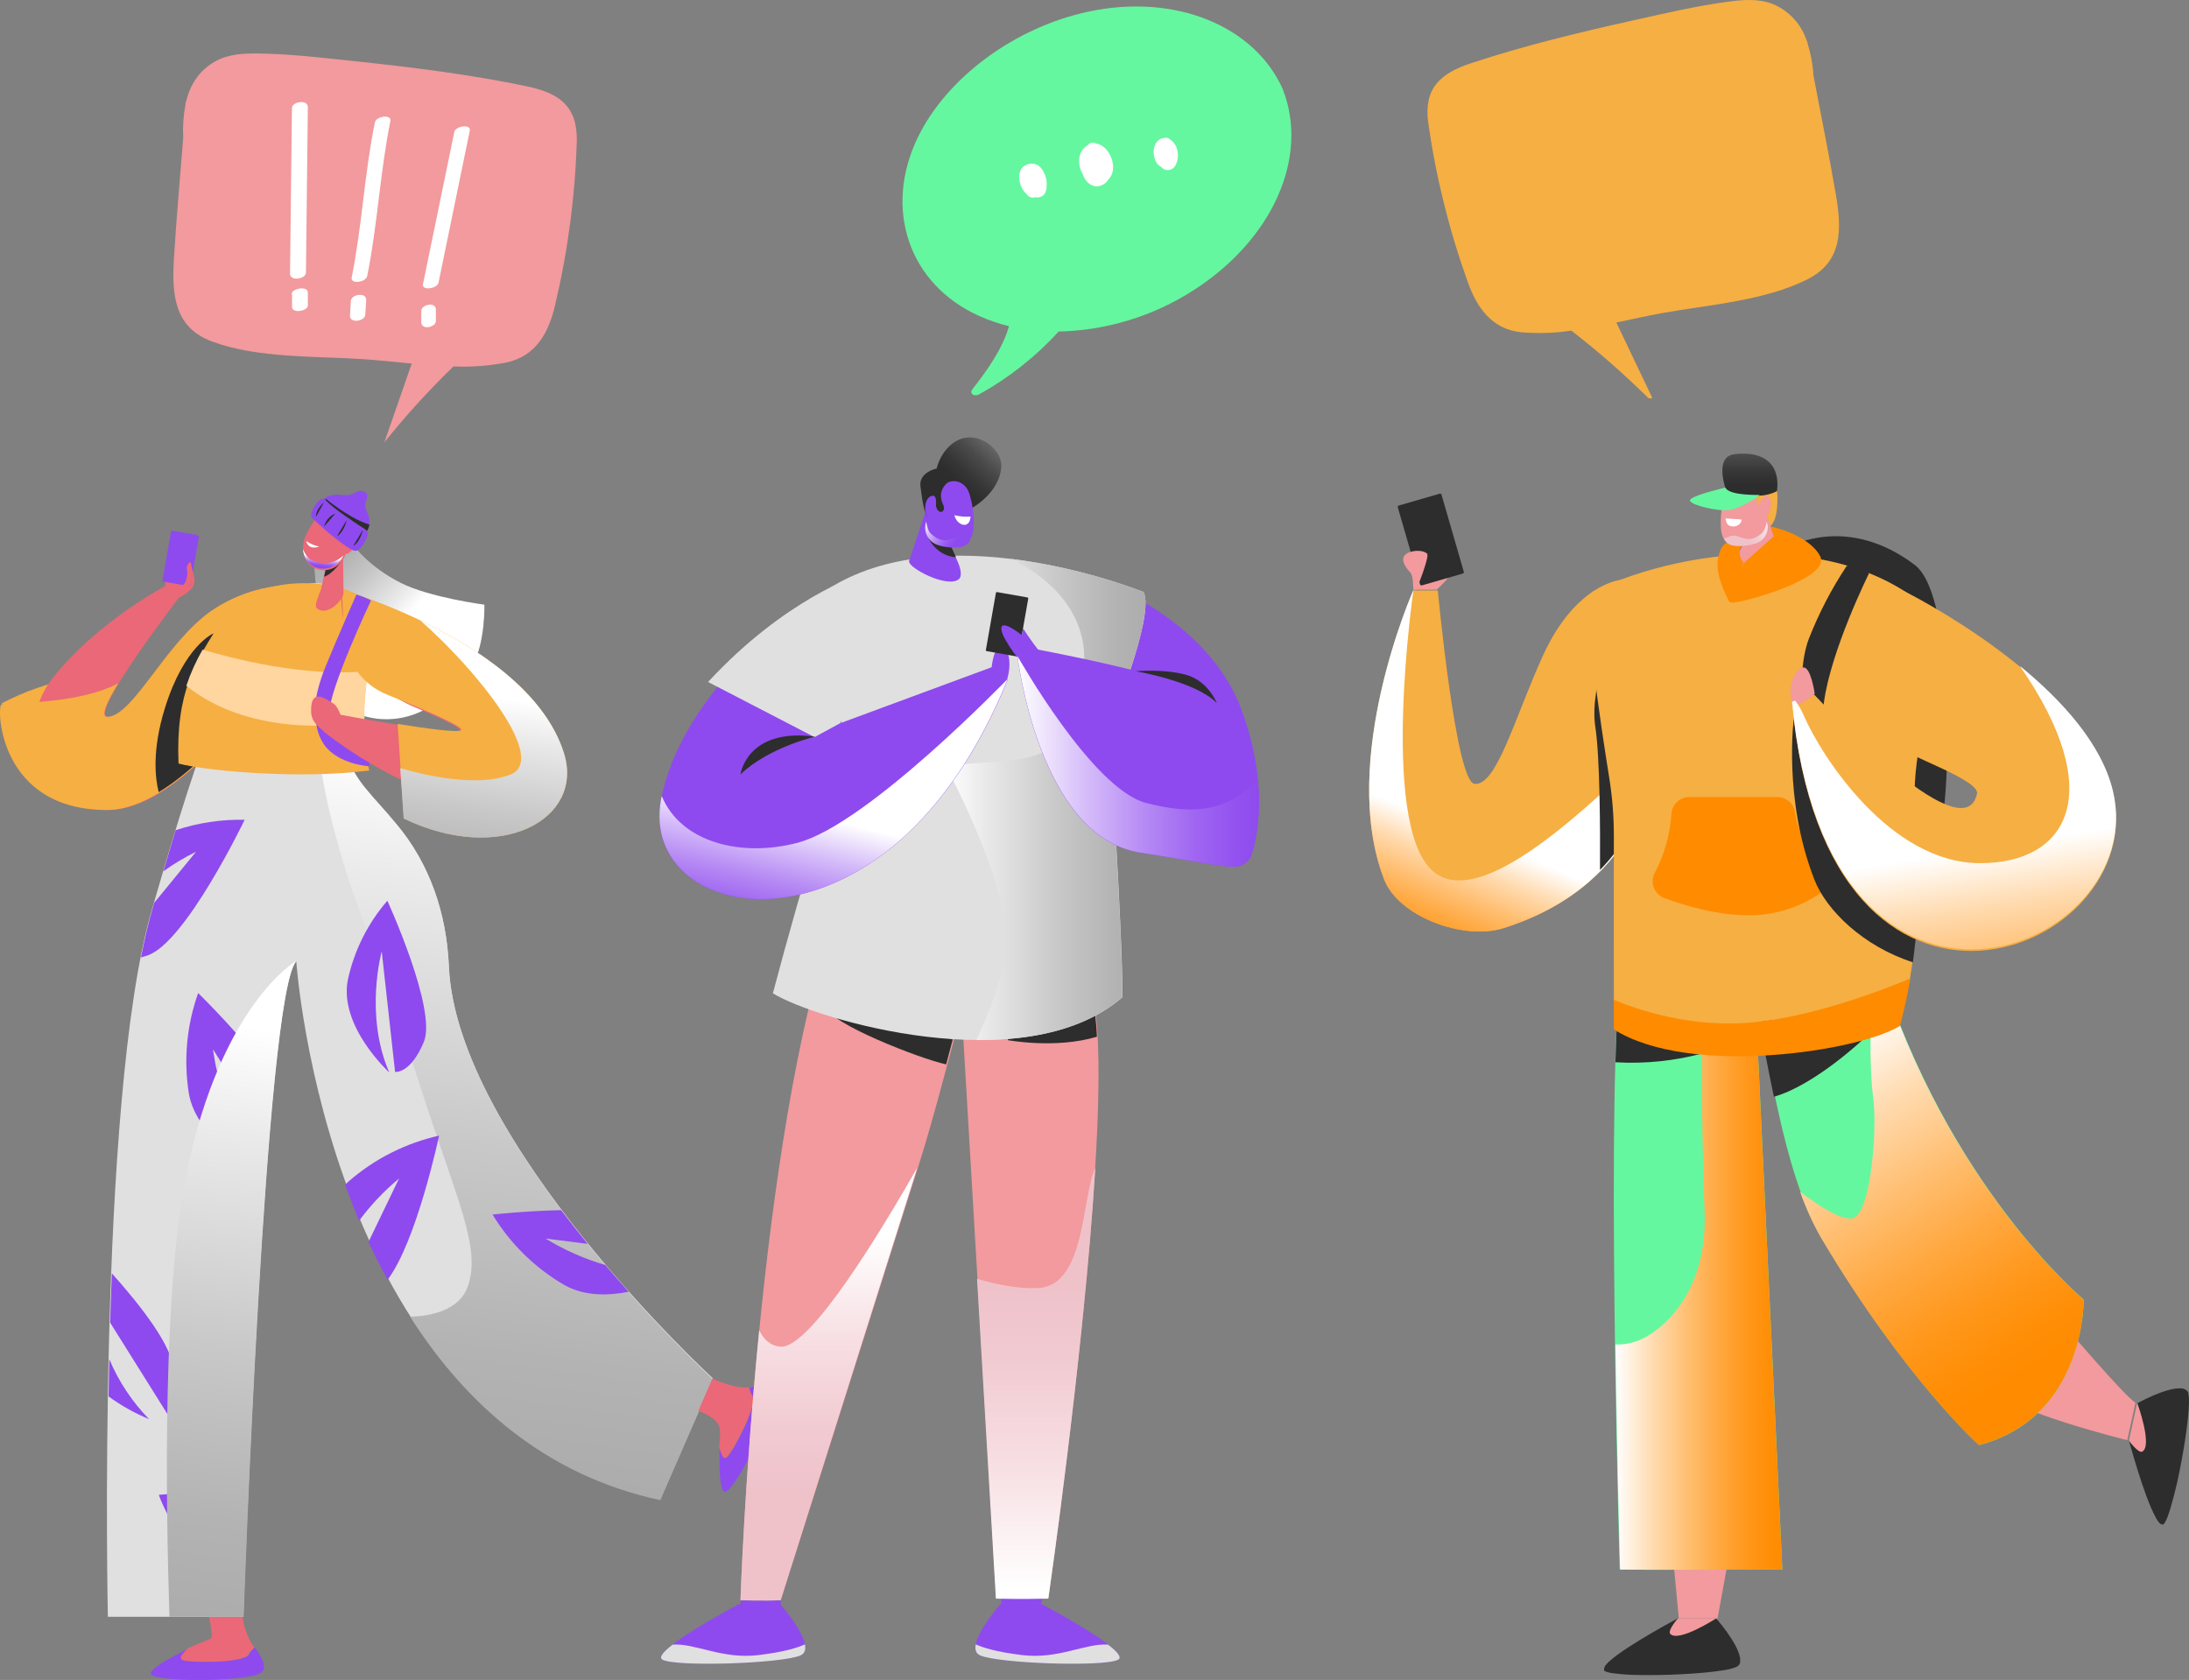 <svg xmlns="http://www.w3.org/2000/svg" xmlns:xlink="http://www.w3.org/1999/xlink" width="1351" height="1037" version="1.1" viewBox="0 0 1351 1037"><rect x="0" y="0" width="1351" height="1037" fill="#808080" stroke="none"/><title>Group 2 Copy</title><defs><linearGradient id="linearGradient-1" x1="47.216%" x2="8.772%" y1="55.487%" y2="14.295%"><stop offset="0%" stop-color="#FFF"/><stop offset="18%" stop-color="#EAEAEA"/><stop offset="53%" stop-color="#C8C8C8"/><stop offset="81%" stop-color="#B3B3B3"/><stop offset="100%" stop-color="#ABABAB"/></linearGradient><linearGradient id="linearGradient-2" x1="52.244%" x2="46.46%" y1="12.969%" y2="99.07%"><stop offset="0%" stop-color="#FFF"/><stop offset="18%" stop-color="#EAEAEA"/><stop offset="53%" stop-color="#C8C8C8"/><stop offset="81%" stop-color="#B3B3B3"/><stop offset="100%" stop-color="#ABABAB"/></linearGradient><linearGradient id="linearGradient-3" x1="50.85%" x2="40.391%" y1="38.48%" y2="79.762%"><stop offset="0%" stop-color="#FFF"/><stop offset="3%" stop-color="#FAF7FE"/><stop offset="29%" stop-color="#D4BAF9"/><stop offset="52%" stop-color="#B68AF4"/><stop offset="72%" stop-color="#A067F1"/><stop offset="89%" stop-color="#9352EF"/><stop offset="100%" stop-color="#8E4AEE"/></linearGradient><linearGradient id="linearGradient-4" x1="54.071%" x2="44.341%" y1="31.466%" y2="119.101%"><stop offset="0%" stop-color="#FFF"/><stop offset="18%" stop-color="#EAEAEA"/><stop offset="53%" stop-color="#C8C8C8"/><stop offset="81%" stop-color="#B3B3B3"/><stop offset="100%" stop-color="#ABABAB"/></linearGradient><linearGradient id="linearGradient-5" x1="51.078%" x2="48.442%" y1="9.9%" y2="103.064%"><stop offset="0%" stop-color="#FFF"/><stop offset="18%" stop-color="#EAEAEA"/><stop offset="53%" stop-color="#C8C8C8"/><stop offset="81%" stop-color="#B3B3B3"/><stop offset="100%" stop-color="#ABABAB"/></linearGradient><linearGradient id="linearGradient-6" x1=".052%" x2="100.013%" y1="49.999%" y2="49.999%"><stop offset="0%" stop-color="#FFF"/><stop offset="18%" stop-color="#EAEAEA"/><stop offset="53%" stop-color="#C8C8C8"/><stop offset="81%" stop-color="#B3B3B3"/><stop offset="100%" stop-color="#ABABAB"/></linearGradient><linearGradient id="linearGradient-7" x1="99.037%" x2="38.631%" y1="-27.809%" y2="48.689%"><stop offset="0%" stop-color="#ABABAB"/><stop offset="8%" stop-color="#9C9C9C"/><stop offset="38%" stop-color="#6D6D6D"/><stop offset="64%" stop-color="#4A4A4A"/><stop offset="86%" stop-color="#353535"/><stop offset="100%" stop-color="#2D2D2D"/></linearGradient><linearGradient id="linearGradient-8" x1="63.79%" x2="47.614%" y1="-174.127%" y2="-47.024%"><stop offset="0%" stop-color="#ABABAB"/><stop offset="8%" stop-color="#9C9C9C"/><stop offset="38%" stop-color="#6D6D6D"/><stop offset="64%" stop-color="#4A4A4A"/><stop offset="86%" stop-color="#353535"/><stop offset="100%" stop-color="#2D2D2D"/></linearGradient><linearGradient id="linearGradient-9" x1="-8.65%" x2="75.795%" y1="26.41%" y2="60.003%"><stop offset="0%" stop-color="#FFF"/><stop offset="3%" stop-color="#FAF7FE"/><stop offset="29%" stop-color="#D4BAF9"/><stop offset="52%" stop-color="#B68AF4"/><stop offset="72%" stop-color="#A067F1"/><stop offset="89%" stop-color="#9352EF"/><stop offset="100%" stop-color="#8E4AEE"/></linearGradient><linearGradient id="linearGradient-10" x1="-.029%" x2="99.977%" y1="50.02%" y2="50.02%"><stop offset="0%" stop-color="#FFF"/><stop offset="3%" stop-color="#FAF7FE"/><stop offset="29%" stop-color="#D4BAF9"/><stop offset="52%" stop-color="#B68AF4"/><stop offset="72%" stop-color="#A067F1"/><stop offset="89%" stop-color="#9352EF"/><stop offset="100%" stop-color="#8E4AEE"/></linearGradient><linearGradient id="linearGradient-11" x1="48.51%" x2="35.307%" y1="46.644%" y2="90.719%"><stop offset="0%" stop-color="#FFF"/><stop offset="3%" stop-color="#FAF7FE"/><stop offset="29%" stop-color="#D4BAF9"/><stop offset="52%" stop-color="#B68AF4"/><stop offset="72%" stop-color="#A067F1"/><stop offset="89%" stop-color="#9352EF"/><stop offset="100%" stop-color="#8E4AEE"/></linearGradient><linearGradient id="linearGradient-12" x1="50.015%" x2="50.015%" y1="97.665%" y2="27.973%"><stop offset="0%" stop-color="#FFF"/><stop offset="41%" stop-color="#F7DFE3"/><stop offset="77%" stop-color="#F1CAD1"/><stop offset="100%" stop-color="#EFC2CA"/></linearGradient><linearGradient id="linearGradient-13" x1="49.99%" x2="49.99%" y1="15.559%" y2="74.271%"><stop offset="0%" stop-color="#FFF"/><stop offset="41%" stop-color="#F7DFE3"/><stop offset="77%" stop-color="#F1CAD1"/><stop offset="100%" stop-color="#EFC2CA"/></linearGradient><linearGradient id="linearGradient-14" x1="-.041%" x2="99.959%" y1="49.995%" y2="49.995%"><stop offset="0%" stop-color="#FFF"/><stop offset="2%" stop-color="#FFFCF8"/><stop offset="23%" stop-color="#FFDAAE"/><stop offset="44%" stop-color="#FFBE70"/><stop offset="62%" stop-color="#FFA840"/><stop offset="78%" stop-color="#FF981D"/><stop offset="91%" stop-color="#FF8F08"/><stop offset="100%" stop-color="#FF8B00"/></linearGradient><linearGradient id="linearGradient-15" x1="30.764%" x2="61.788%" y1="7.127%" y2="91.096%"><stop offset="0%" stop-color="#FFF"/><stop offset="2%" stop-color="#FFFCF8"/><stop offset="23%" stop-color="#FFDAAE"/><stop offset="44%" stop-color="#FFBE70"/><stop offset="62%" stop-color="#FFA840"/><stop offset="78%" stop-color="#FF981D"/><stop offset="91%" stop-color="#FF8F08"/><stop offset="100%" stop-color="#FF8B00"/></linearGradient><linearGradient id="linearGradient-16" x1="39.906%" x2="25.688%" y1="68.801%" y2="106.86%"><stop offset="0%" stop-color="#FFF"/><stop offset="2%" stop-color="#FFFCF8"/><stop offset="23%" stop-color="#FFDAAE"/><stop offset="44%" stop-color="#FFBE70"/><stop offset="62%" stop-color="#FFA840"/><stop offset="78%" stop-color="#FF981D"/><stop offset="91%" stop-color="#FF8F08"/><stop offset="100%" stop-color="#FF8B00"/></linearGradient><linearGradient id="linearGradient-17" x1="137.531%" x2="53.111%" y1="47.322%" y2="79.037%"><stop offset="0%" stop-color="#FFF"/><stop offset="41%" stop-color="#F7DFE3"/><stop offset="77%" stop-color="#F1CAD1"/><stop offset="100%" stop-color="#EFC2CA"/></linearGradient><linearGradient id="linearGradient-18" x1="50.013%" x2="50.013%" y1="-96.49%" y2="69.606%"><stop offset="0%" stop-color="#ABABAB"/><stop offset="8%" stop-color="#9C9C9C"/><stop offset="38%" stop-color="#6D6D6D"/><stop offset="64%" stop-color="#4A4A4A"/><stop offset="86%" stop-color="#353535"/><stop offset="100%" stop-color="#2D2D2D"/></linearGradient><linearGradient id="linearGradient-19" x1="51.1%" x2="59.879%" y1="44.199%" y2="105.967%"><stop offset="0%" stop-color="#FFF"/><stop offset="2%" stop-color="#FFFCF8"/><stop offset="23%" stop-color="#FFDAAE"/><stop offset="44%" stop-color="#FFBE70"/><stop offset="62%" stop-color="#FFA840"/><stop offset="78%" stop-color="#FF981D"/><stop offset="91%" stop-color="#FF8F08"/><stop offset="100%" stop-color="#FF8B00"/></linearGradient></defs><g id="Interface" fill="none" fill-rule="evenodd" stroke="none" stroke-width="1"><g id="Group-2-Copy" fill-rule="nonzero"><path id="Path" fill="#F29A9D" d="M325.048,53.252 C291.241,46.18 256.665,41.801 222.281,38.126 C201.681,35.99 180.696,33.34 159.967,33.02 C150.778,32.892 141.162,33.255 132.913,37.848 C122.613,43.595 117.292,52.589 114.792,62.801 C114.634,62.946 114.535,63.144 114.514,63.357 C114.514,63.698 114.514,64.04 114.514,64.361 C113.196,71.105 112.715,77.987 113.082,84.849 C111.116,109.823 108.851,134.819 107.334,159.75 C106.03,181.862 107.526,202.179 130.84,210.789 C158.984,221.235 194.266,219.719 223.863,221.684 C233.372,222.304 243.63,223.457 254.101,224.44 L237.24,273 C250.457,256.527 264.688,240.894 279.851,226.192 C290.881,226.676 301.928,225.844 312.761,223.714 C330.775,219.761 338.618,205.405 342.571,188.442 C350.472,155.143 354.968,121.128 355.992,86.921 C356.355,65.365 344.965,57.396 325.048,53.252 Z"/><path id="Path" fill="#FFF" d="M180.175,66.772 C179.776,100.829 179.384,134.894 179,168.966 C179,173.778 188.78,172.366 188.825,168.218 C189.224,134.16 189.616,100.102 190,66.045 C190,61.212 180.22,62.644 180.175,66.772 Z"/><path id="Path" fill="#FFF" d="M180.225,181.449 C180.225,184.112 180.225,186.795 180.225,189.457 C180.225,191.554 182.697,192.141 184.719,191.973 C186.742,191.805 190,190.652 190,188.535 C190,185.873 190,183.21 190,180.548 C190,178.452 187.528,177.844 185.506,178.032 C183.483,178.221 180.022,179.332 180,181.449 L180.225,181.449 Z"/><path id="Path" fill="#FFF" d="M231.371,75.556 C224.875,107.235 223.446,139.624 217.058,171.303 C216.17,175.599 225.72,174.353 226.629,170.444 C233.017,138.765 234.555,106.398 240.943,74.697 C241.83,70.401 232.151,71.647 231.371,75.556 L231.371,75.556 Z"/><path id="Path" fill="#FFF" d="M216.537,185.815 L216.006,194.783 C215.73,199.717 225.208,198.546 225.463,194.177 L225.994,185.208 C226.27,180.296 216.792,181.446 216.537,185.815 Z"/><path id="Path" fill="#FFF" d="M280.375,81.504 C273.949,112.802 267.509,144.093 261.055,175.378 C260.187,179.636 269.868,178.252 270.65,174.483 C277.075,143.185 283.508,111.901 289.947,80.631 C290.794,76.373 281.134,77.735 280.353,81.504 L280.375,81.504 Z"/><path id="Path" fill="#FFF" d="M260,191.806 L260,199.015 C260,201.22 262.174,202.19 264.063,201.969 C265.953,201.749 269,200.536 269,198.178 L269,190.968 C269,188.764 266.806,187.794 264.937,188.036 C263.068,188.279 260.02,189.469 260.02,191.806 L260,191.806 Z"/><path id="Path" fill="#F6AF42" d="M907.998,38.982 C940.354,28.284 973.8,20.196 1007.032,12.793 C1026.967,8.364 1047.35,3.529 1067.52,0.918 C1076.505,-0.216 1085.982,-0.922 1094.562,2.673 C1104.331,6.851 1111.814,15.069 1115.073,25.203 C1115.242,25.329 1115.363,25.511 1115.415,25.716 C1115.415,26.037 1115.521,26.379 1115.585,26.7 C1117.619,33.178 1118.845,39.883 1119.235,46.663 C1123.824,70.99 1128.797,95.231 1132.98,119.622 C1136.694,141.211 1137.462,161.323 1115.649,172.342 C1089.205,185.714 1054.457,188.11 1025.686,193.288 C1016.829,194.893 1007.309,197.032 997.577,199.086 C1004.905,214.434 1012.218,229.775 1019.518,245.109 C1020.179,246.478 1017.597,245.986 1017.106,245.494 C1002.172,230.767 986.379,216.942 969.809,204.093 C959.552,205.633 949.152,205.971 938.818,205.099 C920.718,203.194 911.477,189.95 905.735,173.711 C894.319,141.883 886.173,108.969 881.425,75.483 C878.736,54.344 888.959,45.251 907.998,38.982 Z"/><path id="Path" fill="#64F79F" d="M791.605,54.844 C774.174,16.062 725.492,-4.249 671.855,7.159 C626.398,16.833 584.275,47.824 566.289,85.15 C545.248,129.047 560.841,175.319 604.076,194.924 C610.081,197.657 616.332,199.807 622.746,201.345 C618.858,214.829 610.036,227.692 600.146,240.277 C598.01,243.059 601.321,245.092 604.418,243.359 C622.723,233.204 639.253,220.127 653.356,204.641 C682.89,204 711.674,195.201 736.536,179.215 C785.346,148.01 808.266,96.943 791.605,54.844 Z"/><path id="Path" fill="#FFF" d="M644.115,106.247 C643.836,105.592 643.488,104.97 643.078,104.391 C642.219,103.231 641.11,102.282 639.836,101.618 C636.62,100.281 632.919,101.159 630.628,103.801 C627.796,107.928 629.007,113.778 631.601,117.49 C632.096,118.323 632.733,119.062 633.481,119.673 C633.969,120.48 634.673,121.131 635.513,121.55 C636.678,122.082 638,122.145 639.209,121.725 C639.699,121.874 640.213,121.926 640.722,121.878 C644.764,121.441 646.017,118.145 645.953,114.477 C646.187,111.608 645.546,108.736 644.115,106.247 L644.115,106.247 Z"/><path id="Path" fill="#FFF" d="M676.486,88.594 L675.917,88.269 C674.595,87.751 673.091,87.992 672.002,88.897 C671.674,89.178 671.411,89.503 671.105,89.806 L670.296,90.325 C664.894,94.242 665.091,101.86 668.109,107.27 C669.705,112.205 674.124,116.598 679.788,114.434 C681.572,113.734 683.067,112.461 684.031,110.82 C690.877,104.176 684.841,89.719 676.486,88.594 Z"/><path id="Path" fill="#FFF" d="M721.998,85.94 L721.849,85.815 C720.969,85.033 719.719,84.791 718.601,85.188 C710.29,85.606 710.055,99.813 716.614,102.989 C717.815,104.526 719.799,105.269 721.742,104.911 C726.293,103.909 727.425,97.787 726.87,93.963 C726.506,90.727 724.73,87.802 721.998,85.94 Z"/><path id="Path" fill="#F6AF42" d="M1,434.152 C15.169,426.755 30.37,421.471 46.109,418.472 C70.992,413.983 73,421.191 73,421.191 C73,421.191 19.796,457.544 1,434.152 Z"/><path id="Path" fill="#EA6877" d="M118.588,362.829 C121.609,358.937 118.843,352.423 118.843,352.423 C118.843,352.423 114.461,358.314 113.142,357.325 C111.823,356.336 111.929,350.058 113.142,346.081 C115.056,339.416 109.589,342.017 106.1,346.081 C102.611,350.144 100.335,364.377 103.526,368.634 C106.717,372.891 116.035,366.14 118.588,362.829 Z"/><path id="Path" fill="#EA6877" d="M189,361.256 C167.952,359.777 147.034,365.57 129.75,377.665 C101.993,397.788 82.904,441.084 67.062,442.492 C52.628,443.772 111.9,367.017 111.9,367.017 L103.359,361 C103.359,361 60.037,383.363 32.216,418.913 C8.729,448.979 23.078,499.743 66.378,500 C109.679,500.255 157.934,430.478 157.934,430.478 L189,361.256 Z"/><path id="Rectangle" fill="#8E4AEE" d="M96.13,335.941 L126.954,335.94 C127.257,335.94 127.502,336.186 127.502,336.489 C127.502,336.489 127.502,336.489 127.502,336.489 L127.502,352.877 C127.502,353.18 127.256,353.426 126.953,353.426 L96.13,353.427 C95.827,353.427 95.581,353.182 95.581,352.878 C95.581,352.878 95.581,352.878 95.581,352.878 L95.582,336.49 C95.582,336.187 95.827,335.941 96.13,335.941 Z" transform="translate(111.542, 344.684) rotate(-80.03) translate(-111.542, -344.684)"/><path id="Path" fill="#EA6877" d="M119,353.432 C119,353.432 118.091,349.233 117.802,347.469 C117.512,345.705 114.579,349.317 115.364,351.668 C116.149,354.019 115.074,361.2 111.624,361.62 C108.174,362.04 111.294,365 111.294,365 C111.294,365 116.893,363.026 117.492,361.137 C118.157,358.604 118.661,356.03 119,353.432 Z"/><path id="Path" fill="#F6AF42" d="M129.571,377.642 C101.73,397.772 82.584,441.084 66.693,442.493 C62.903,442.834 64.188,437.775 68.171,430.133 C69.499,427.593 72.947,421.744 72.947,421.744 C72.947,421.744 60.997,429.13 34.676,432.204 C18.25,434.125 1.995,434.936 0.753,434.872 C-2.074,437.967 -0.189,500 65.986,500 C109.44,500 157.84,430.475 157.84,430.475 L189,361.227 C167.888,359.747 146.907,365.543 129.571,377.642 L129.571,377.642 Z"/><path id="Path" fill="#3F6C51" d="M218.505,336.939 C218.505,336.939 227.778,349.916 247.52,359.851 C265.425,368.845 298.992,373.234 298.992,373.234 C298.992,373.234 299.547,397.195 291.663,410.407 C290.872,411.713 284.633,409.958 284.633,409.958 C284.633,409.958 286.898,417.324 285.659,418.822 C280.639,424.711 274.846,429.89 268.438,434.218 L267.562,434.797 C266.493,435.503 261.878,432.334 261.878,432.334 C261.878,432.334 261.878,438.137 260.703,438.758 C252.948,442.636 244.315,444.415 235.662,443.918 C233.799,443.82 231.943,443.605 230.107,443.276 C222.25,441.944 214.794,438.855 208.292,434.24 C208.292,434.24 190.152,352.871 194.745,342.999 C199.339,333.128 203.356,322.764 218.505,336.939 Z"/><path id="Path" fill="url(#linearGradient-1)" d="M218.505,336.939 C218.505,336.939 227.778,349.916 247.52,359.851 C265.425,368.845 298.992,373.234 298.992,373.234 C298.992,373.234 299.547,397.195 291.663,410.407 C290.872,411.713 284.633,409.958 284.633,409.958 C284.633,409.958 286.898,417.324 285.659,418.822 C280.639,424.711 274.846,429.89 268.438,434.218 L267.562,434.797 C266.493,435.503 261.878,432.334 261.878,432.334 C261.878,432.334 261.878,438.137 260.703,438.758 C252.948,442.636 244.315,444.415 235.662,443.918 C233.799,443.82 231.943,443.605 230.107,443.276 C222.25,441.944 214.794,438.855 208.292,434.24 C208.292,434.24 190.152,352.871 194.745,342.999 C199.339,333.128 203.356,322.764 218.505,336.939 Z" style="mix-blend-mode:multiply"/><path id="Path" fill="#2D2D2D" d="M150,440.192 L131.726,391 C131.726,391 113.776,398.379 101.751,437.177 C93.735,463.142 95.782,480.381 97.937,489 C119.917,475.654 139.656,453.175 150,440.192 Z"/><path id="Path" fill="#E0E0E0" d="M276.982,596.409 C275.612,563.967 265.385,533.085 244.267,508.145 C230.808,491.796 217.735,480.832 214.868,466.684 C208.77,436.55 242.17,382.587 221.095,369.508 C202.18,357.775 183.523,352.582 165.678,379.959 C139.489,420.116 128.577,440.825 93.466,562.578 C59.724,679.629 66.571,998 66.571,998 L150.144,998 C150.144,998 163.453,613.314 182.859,593.46 L182.859,593.46 C182.859,593.46 202.33,881.654 407.52,925.358 L440,850.858 C440,850.858 281.839,705.168 276.982,596.409 Z"/><path id="Path" fill="url(#linearGradient-2)" d="M277.077,596.78 C275.708,564.311 265.484,533.404 244.372,508.443 C230.918,492.08 217.849,481.108 214.983,466.948 C211.497,449.708 220.887,424.726 225.678,404 C217.529,405.262 211.219,407.572 207.497,410.93 C182.45,433.517 205.037,509.705 212.459,534.409 C219.881,559.113 238.127,604.415 260.072,672.689 C282.018,740.963 296.755,769.368 288.991,793.345 C283.857,809.237 265.184,812.445 253.142,812.788 C286.574,865.276 335.662,910.664 407.531,926 L440,851.438 C440,851.438 281.932,705.629 277.077,596.78 Z" style="mix-blend-mode:multiply"/><path id="Path" fill="#EA6877" d="M129.053,998 C129.053,998 131.374,1009.327 130.493,1011.111 C130.128,1011.821 121.7,1014.572 115.057,1017.968 C112.091,1020.569 109.188,1023.9 112.413,1024.932 C117.895,1026.716 150.164,1026.716 153.259,1021.385 C154.207,1019.717 155.479,1018.256 157,1017.087 C153.06,1011.412 150.573,1004.859 149.755,998 L129.053,998 Z"/><path id="Path" fill="#8E4AEE" d="M153.703,1021.324 C150.703,1026.606 118.532,1026.606 112.981,1024.838 C109.767,1023.816 112.66,1020.578 115.618,1017.937 C105.694,1023.006 93.414,1029.545 93.006,1032.846 C92.299,1038.469 150.874,1038.299 160.519,1032.846 C165.598,1030.014 162.041,1023.901 157.347,1017 C155.855,1018.186 154.616,1019.656 153.703,1021.324 L153.703,1021.324 Z"/><path id="Path" fill="#EA6877" d="M431,870.961 C431,870.961 440.094,873.641 443.453,879.537 C444.93,882.067 444.438,886.956 443.86,893.752 C444.78,897.569 446.363,901.664 448.76,899.305 C452.868,895.274 467.825,866.823 464.53,861.677 C463.466,860.075 462.738,858.274 462.39,856.382 C454.815,857.239 444.951,853.208 439.645,851 L431,870.961 Z"/><path id="Path" fill="#8E4AEE" d="M464.574,861.812 C467.85,866.952 452.981,895.369 448.897,899.395 C446.514,901.751 444.94,897.661 444.025,893.849 C443.919,905.006 444.025,918.904 446.833,920.853 C451.471,924.108 478.316,872.263 477.997,861.127 C477.827,855.302 470.786,855.581 462.511,856.523 C462.838,858.408 463.54,860.207 464.574,861.812 Z"/><path id="Path" fill="#F6AF42" d="M227.933,475.615 C227.272,474.338 223.478,453.003 225.119,431.604 C227.251,404.414 234.03,375.371 222.263,368.068 C203.419,356.378 155.476,354.59 137.698,381.887 C120.324,408.523 108.387,427.175 110.178,471.314 C126.933,475.828 184.468,481.194 227.933,475.615 Z"/><path id="Path" fill="#FFD69F" d="M227,414.22 C187.751,418.235 142.11,406.126 125.08,401 C120.954,408.08 117.576,415.566 115,423.34 C152.512,453.41 205.574,448.797 224.898,445.829 C224.898,441.173 224.898,436.239 225.263,431.327 C225.713,425.625 226.399,419.858 227,414.22 Z"/><path id="Path" fill="#8E4AEE" d="M204.211,443.409 L195.001,443 C194.961,449.171 196.856,455.195 200.412,460.204 C209.516,472.097 228,473 228,473 L227.045,456.656 C227.045,456.656 207.076,455.882 204.211,443.409 Z"/><path id="Path" fill="#EA6877" d="M210.373,364 C210.373,364 325.901,397.4 347.073,465.269 C363.251,517.189 274.358,509.417 200,451.845 L206.616,440.541 C206.616,440.541 279.182,454.329 283.706,451.139 C285.713,449.704 271.413,443.003 255.128,436.152 C229.262,425.176 211.989,400.26 210.735,372.114 L210.373,364 Z"/><path id="Path" fill="#F6AF42" d="M348.024,464.817 C326.785,397.251 211,364 211,364 L212.199,391.005 C212.889,407.766 223.389,422.566 239.026,428.817 C260.436,437.471 287.262,448.831 284.565,450.75 C282.424,452.306 263.819,449.812 245.427,446.87 L249.238,505.251 C308.951,534.068 360.892,505.762 348.024,464.817 Z"/><path id="Path" fill="#EA6877" d="M211.707,341 L212,366.089 C212,370.203 202.066,380.819 195.666,375.575 C193.805,374.062 196.252,368.392 198.029,364.107 L202.861,342.556 L211.707,341 Z"/><path id="Path" fill="#2D2D2D" d="M200,356 C205.544,354.308 211,346 211,346 L202.2,346 L200,356 Z"/><path id="Path" fill="#EA6877" d="M212.268,325.265 L213.787,335.024 C215.122,342.774 210.044,350.183 202.303,351.78 C195.139,353.032 188.236,348.929 187.107,339.947 C186.152,331.98 191.861,325.07 193.923,321.464 C198.721,313.216 209.663,314.166 212.268,325.265 Z"/><path id="Path" fill="#EA6877" d="M213.082,335.6 C213.597,334.908 214.044,334.166 214.415,333.385 C215.136,331.857 216.599,329.753 218.259,331.946 C220.749,335.135 216.49,343.02 212.471,341.89 C209.5,340.938 211.728,337.372 213.082,335.6 Z"/><path id="Path" fill="#FFF" d="M197,337.393 C194.173,336.791 191.465,335.643 189,334 C189,334 189.925,339.861 197,337.393 Z"/><path id="Path" fill="url(#linearGradient-3)" d="M200.988,347.737 C197.425,347.771 193.925,346.821 190.89,344.998 C189.221,343.253 187.902,341.219 187,339 C187,339.145 187,339.291 187,339.415 C188.02,348.049 194.781,351.992 201.881,350.788 C206.396,349.955 210.19,346.983 212,342.86 C209.021,345.685 205.128,347.41 200.988,347.737 Z"/><path id="Path" fill="#8E4AEE" d="M199.852,307.844 C199.852,307.844 203.521,304.47 211.227,305.544 C218.933,306.619 220.192,301.59 224.469,303.395 C228.745,305.2 225.446,309.133 225.337,311.992 C225.229,314.85 231.611,322.566 224.99,329.336 C221.147,333.226 190.214,319.235 199.852,307.844 Z"/><path id="Path" fill="#2D2D2D" d="M217.338,319.056 C211.667,315.85 206.287,312.151 201.261,308 L200.798,308.338 C191.442,319.542 221.468,333.198 225.198,329.33 C226.701,327.842 227.684,325.907 228,323.812 C224.282,322.625 220.707,321.03 217.338,319.056 L217.338,319.056 Z"/><path id="Path" fill="#8E4AEE" d="M192.876,319.947 C196.494,323.41 209.059,335.096 217.707,339.619 C219.09,340.322 220.765,340.033 221.838,338.905 C223.99,336.652 225.666,333.979 226.762,331.049 C227.368,329.455 226.787,327.65 225.37,326.721 C219.826,323.172 205.934,314.082 201.096,308.888 C200.099,307.785 198.41,307.698 197.307,308.693 C194.708,310.955 192.874,313.982 192.063,317.35 C191.856,318.301 192.166,319.29 192.876,319.947 L192.876,319.947 Z"/><path id="Path" fill="#8E4AEE" d="M239.17,790 C257.183,766.421 271,701 271,701 C250.307,705.636 231.108,715.356 215.152,729.273 C214.42,729.938 213.71,730.624 213,731.417 C215.669,738.726 218.574,746.143 221.609,753.56 C228.753,743.9 237.041,735.134 246.294,727.451 L227.398,766.657 C231.071,774.474 234.995,782.255 239.17,790 Z"/><path id="Path" fill="#8E4AEE" d="M120.977,525.783 L95.184,557.273 L93.71,562.411 C91.274,571.009 89.051,580.553 87,591 L90.761,589.861 C114.267,582.552 151,506.028 151,506.028 C136.535,505.723 122.125,507.904 108.39,512.477 C106.018,520.323 103.518,528.749 100.847,537.82 C107.205,533.24 113.939,529.213 120.977,525.783 L120.977,525.783 Z"/><path id="Path" fill="#8E4AEE" d="M122.3,613 C115.24,632.829 113.259,654.112 116.54,674.904 C121.361,702.526 153.554,719.176 164.051,724 C164.051,723.36 164.051,722.698 164.2,722.058 C135.826,690.828 131.495,647.773 131.495,647.773 L165.757,702.44 C166.803,689.846 167.891,677.892 169,666.814 C151.335,641.177 122.3,613 122.3,613 Z"/><path id="Path" fill="#8E4AEE" d="M104.029,874 C104.029,874 106.441,871.072 106.996,846.405 C107.337,831.828 86.271,805.259 69.025,786 C68.619,796.239 68.277,806.413 68,816.459 L104.029,874 Z"/><path id="Path" fill="#8E4AEE" d="M92,876 C81.564,865.302 73.235,852.752 67.446,839 C67.276,846.785 67.128,854.464 67,861.974 C74.739,867.629 83.132,872.338 92,876 L92,876 Z"/><path id="Path" fill="#8E4AEE" d="M153,927.746 C128.682,919.138 98,922.753 98,922.753 C103.666,937.991 113.062,951.561 125.328,962.22 C132.681,968.418 142.185,970.656 151.129,971 C151.28,967.32 151.43,963.296 151.624,959.014 C140.271,953.931 129.798,947.074 120.598,938.699 L151.903,952.192 C152.269,944.66 152.613,936.547 153,927.746 Z"/><path id="Path" fill="#8E4AEE" d="M373.583,780.854 C360.611,777.076 348.208,771.587 336.706,764.533 L362.695,767.805 C357.241,761.111 351.743,754.162 346.31,747 C323.807,747.489 304,749.72 304,749.72 C314.876,767.67 330.107,782.627 348.299,793.223 C360.62,800.129 375.209,799.917 388,797.367 C383.316,792.139 378.481,786.613 373.583,780.854 Z"/><path id="Path" fill="#8E4AEE" d="M243.832,661.659 C243.832,661.659 253.305,663.086 261.586,643.159 C269.867,623.232 239.063,556 239.063,556 C227.003,569.939 218.63,586.679 214.709,604.689 C208.94,633.515 240.255,662 240.255,662 C224.715,626.468 235.593,587.232 235.593,587.232 L243.832,661.659 Z"/><path id="Path" fill="#8E4AEE" d="M203.082,441.051 C202.804,425.92 229,370.633 229,370.633 C226.105,369.138 223.073,367.921 219.947,367 C219.947,367 208.454,393.094 201.178,410.832 C196.726,421.518 193.665,433.357 194.029,443.594 L203.425,444 C203.212,443.031 203.097,442.043 203.082,441.051 L203.082,441.051 Z"/><path id="Path" fill="#EA6877" d="M212,447.019 C212,447.019 209.444,436.389 205.707,434.233 C201.969,432.076 191.789,423.796 192.003,438.739 C192.003,443.914 194.151,447.019 200.595,452 L212,447.019 Z"/><path id="Path" fill="#2D2D2D" d="M200,310 C200,310 194.765,314.401 195.008,319 L200,310 Z"/><path id="Path" fill="#2D2D2D" d="M207,317 C203.474,318.409 200.867,321.389 200,325 L207,317 Z"/><path id="Path" fill="#2D2D2D" d="M214,321 C214,321 212.375,328.505 208,331 L214,321 Z"/><path id="Path" fill="#2D2D2D" d="M224,327 C224,327 222.391,334.505 218,337 L224,327 Z"/><path id="Path" fill="url(#linearGradient-4)" d="M348.024,464.812 C336.03,426.677 293.86,399.456 259.422,383 C294.653,413.93 338.407,468.777 315.106,478.071 C293.882,486.598 259.272,477.751 247,474.149 L249.142,505.25 C308.938,534.069 360.895,505.761 348.024,464.812 Z"/><path id="Path" fill="url(#linearGradient-5)" d="M115.259,723.428 C100.521,794.74 102.163,924.099 104.595,998 L150.388,998 C150.388,998 163.655,612.877 183,593 C183,593 136.695,619.68 115.259,723.428 Z" style="mix-blend-mode:multiply"/><polygon id="Path" fill="#8E4AEE" points="618 990 618 980 645 981.83 642.416 990"/><path id="Path" fill="#8E4AEE" d="M456.962,990 C456.962,990 449.163,994.491 447.283,998.856 C445.404,1003.22 453.073,1005.94 464.566,1002.314 C471.544,1000.07 477.635,995.768 482,990 L456.962,990 Z"/><path id="Path" fill="#8E4AEE" d="M481.372,990 C481.372,990 505.015,1016.836 494.14,1021.797 C483.264,1026.759 419.062,1029.089 409.153,1024.623 C399.245,1020.158 456.44,990 456.44,990 C456.44,990 449.669,997.852 451.496,999.966 C456.612,1005.942 481.372,990 481.372,990 Z"/><path id="Path" fill="#E0E0E0" d="M415.103,1015.193 C429.03,1014.163 445.752,1024.421 468.256,1021.631 C484.655,1019.657 492.887,1016.846 496.777,1015 C497.4,1018.112 496.777,1020.623 494.133,1021.824 C483.258,1026.76 419.057,1029.078 409.149,1024.636 C406.161,1023.327 409.299,1019.657 415.103,1015.193 Z"/><path id="Path" fill="#8E4AEE" d="M642.635,990 C642.635,990 653.362,997.616 655.8,1005.211 C658.238,1012.805 637.759,1010.593 629.702,1003.977 C624.95,1000.109 620.978,995.365 618,990 L642.635,990 Z"/><path id="Path" fill="#8E4AEE" d="M617.628,990 C617.628,990 593.985,1016.836 604.86,1021.797 C615.736,1026.759 679.938,1029.089 689.847,1024.623 C699.755,1020.158 642.56,990 642.56,990 C642.56,990 649.331,997.852 647.504,999.966 C642.388,1005.942 617.628,990 617.628,990 Z"/><path id="Path" fill="#E0E0E0" d="M683.874,1015.193 C669.951,1014.163 653.233,1024.421 630.736,1021.631 C614.342,1019.657 606.112,1016.846 602.223,1015 C601.6,1018.112 602.223,1020.623 604.866,1021.824 C615.738,1026.76 679.921,1029.078 689.826,1024.636 C692.856,1023.327 689.719,1019.657 683.874,1015.193 Z"/><path id="Path" fill="#F29A9D" d="M653.631,558 C596.445,568.685 538.016,564.967 515.386,562.894 C513.951,568.257 512.367,573.899 510.525,579.84 C465.735,724.64 457,987.744 457,987.744 C457,987.744 471.216,988.321 481.879,987.744 C481.879,987.744 550.177,772.487 567.648,717.182 C575.976,690.791 585.675,653.266 593.533,623.712 L614.836,986.419 C614.836,986.419 629.716,986.889 647.058,986.419 C647.058,986.419 692.469,672.007 673.264,610.441 C667.826,593.089 660.654,574.967 653.631,558 Z"/><path id="Path" fill="#2D2D2D" d="M588,641.675 C588,641.675 511.277,611.877 511,622.157 C510.767,631.161 568.085,653.701 583.936,657 C585.851,649.87 586.17,648.614 588,641.675 Z"/><path id="Path" fill="#8E4AEE" d="M682.487,360 C682.487,360 745.204,383.29 765.653,436.611 C786.102,489.932 772.669,527 772.669,527 L647,422.321 L682.487,360 Z"/><path id="Path" fill="#2D2D2D" d="M677,639.949 C676.67,631.422 675.64,622.938 673.922,614.586 C663.308,611.18 651.209,609.293 644.331,610.247 C626.882,612.721 622,642.054 622,642.054 C622,642.054 651.485,647.608 677,639.949 Z"/><path id="Path" fill="#E0E0E0" d="M692.775,615.553 C693.01,577.856 684.553,448.583 684.553,448.583 C684.553,448.583 713.029,380.532 705.835,365.462 C659.974,347.802 543.629,317.276 487.448,384.449 C473.831,400.718 512.777,441.005 517.958,471.188 C517.958,471.188 495.434,543.349 477,613.134 C502.436,629.039 632.568,667.934 692.775,615.553 Z"/><path id="Path" fill="url(#linearGradient-6)" d="M705.836,365.422 C679.481,355.434 652.038,348.579 624.076,345 C665.353,365.422 669.128,394.513 669.128,405.259 C669.665,482.065 624.183,465.689 584,473.331 C584,473.331 622.059,544.315 620.965,580.877 C620.386,600.292 611.118,624.01 602.557,641.992 C636.326,642.27 669.622,635.57 692.663,615.555 C692.899,577.858 684.425,448.585 684.425,448.585 C684.425,448.585 713.044,380.492 705.836,365.422 Z"/><path id="Path" fill="#8E4AEE" d="M571.156,316 L561,346.475 C561,350.902 584.733,363.16 591.681,357.563 C593.806,355.903 593.147,351.668 591.235,347.093 L579.783,322.087 L571.156,316 Z"/><path id="Path" fill="#2D2D2D" d="M582.511,327.194 C577.638,326.316 571,325 571,325 C571.604,330.438 574.181,335.438 578.213,338.998 C581.511,341.941 585.648,343.697 590,344 L582.511,327.194 Z"/><path id="Path" fill="url(#linearGradient-7)" d="M599.56,313.773 C599.56,313.773 617.306,304.223 617.991,287.705 C618.42,277.209 602.817,264.368 589.508,272.649 C580.399,278.284 578.063,289.21 578.063,289.21 C578.063,289.21 566.726,291.533 568.119,300.502 C569.512,309.471 569.855,324.978 582.264,325 C594.673,325.021 599.56,313.773 599.56,313.773 Z"/><path id="Path" fill="#8E4AEE" d="M578.423,304.484 L571.512,321.455 C569.691,327.247 572.878,333.416 578.703,335.372 C583.145,336.855 587.869,337.333 592.524,336.772 C597.627,336.496 600.512,331.872 600.942,325.359 C601.247,318.393 600.344,311.427 598.273,304.759 C595.345,295.276 583.74,293.685 578.423,304.484 Z"/><path id="Path" fill="url(#linearGradient-8)" d="M586,297 C586,297 577.538,302.102 582.026,311.326 C584.25,315.927 579.638,318.085 577.908,313.31 C576.179,308.535 573.667,301.405 575.849,299.529 C578.032,297.654 586,297 586,297 Z"/><path id="Path" fill="#8E4AEE" d="M577.771,313.617 C577.627,312.511 577.593,311.393 577.671,310.279 C577.811,308.193 577.51,304.98 574.393,306.315 C569.85,308.297 569.769,319.647 574.755,320.92 C578.475,321.713 578.173,316.434 577.771,313.617 Z"/><path id="Path" fill="#FFF" d="M589,318 C592.259,318.827 595.639,319.126 599,318.885 C599,318.885 599,322.589 596.516,323.721 C594.032,324.852 590.092,322.465 589,318 Z"/><path id="Path" fill="url(#linearGradient-9)" d="M594.254,331.377 C588.722,329.907 583.955,338.112 574.528,329.438 C572.761,327.84 572.017,324.174 571.655,322 L571.506,322.384 C569.706,328.202 572.856,334.399 578.613,336.365 C583.004,337.854 587.674,338.335 592.275,337.771 C595.255,337.593 597.869,335.721 599,332.955 C597.375,332.57 595.787,332.042 594.254,331.377 L594.254,331.377 Z" style="mix-blend-mode:multiply"/><path id="Path" fill="#8E4AEE" d="M612,411.916 C612,411.916 613.28,399 617.74,399 C622.2,399 624.843,408.838 621.477,419.622 C618.112,430.407 612,411.916 612,411.916 Z"/><path id="Rectangle" fill="#2D2D2D" d="M603.667,375.23 L639.399,375.229 C639.752,375.229 640.038,375.515 640.038,375.868 C640.038,375.868 640.038,375.868 640.038,375.868 L640.037,394.855 C640.037,395.208 639.751,395.494 639.398,395.494 L603.667,395.495 C603.314,395.495 603.028,395.209 603.028,394.856 C603.028,394.856 603.028,394.856 603.028,394.856 L603.028,375.869 C603.028,375.516 603.314,375.23 603.667,375.23 Z" transform="translate(621.533, 385.362) rotate(-80.03) translate(-621.533, -385.362)"/><path id="Path" fill="#8E4AEE" d="M628,405.469 C628,405.469 641.114,516.444 703.305,526.249 C761.837,535.478 764.276,538.511 771.229,529.924 C778.182,521.336 763.463,444.476 747.91,431.039 C732.357,417.602 635.381,400 635.381,400 L628,405.469 Z"/><path id="Path" fill="#8E4AEE" d="M486.12,381 C486.12,381 419.369,431.193 407.915,494.1 C393.721,572.029 548.226,601.452 622,419.441 L612.174,411.812 L519.368,446.129 C519.368,446.129 496.546,386.513 486.12,381 Z"/><path id="Path" fill="#E0E0E0" d="M530,355 C530,355 484.917,369.169 437,420.973 L502.714,455 L518.88,446.219 L530,355 Z"/><polygon id="Path" fill="#8E4AEE" points="457 990 457.192 988 482 988 481.808 990"/><path id="Path" fill="#8E4AEE" d="M628.037,406 C624.656,401.774 621.696,397.229 619.199,392.429 C613.372,378.183 630.678,392.059 630.678,392.059 L631.42,387.898 C631.42,387.898 635.784,394.76 641,401.426 L628.037,406 Z"/><path id="Path" fill="#2D2D2D" d="M701,414.344 C701,414.344 738.122,420.611 751,434 C751,434 745.67,420.214 731.81,416.475 C717.951,412.736 701,414.344 701,414.344 Z"/><path id="Path" fill="#2D2D2D" d="M503,454.713 C503,454.713 474.367,461.366 457,478 C457,478 460.84,449.147 503,454.713 Z"/><path id="Path" fill="url(#linearGradient-10)" d="M707.237,495.602 C673.979,486.855 628,405 628,405 C628,405 641.128,516.377 703.383,526.218 C761.976,535.48 764.417,538.524 771.377,529.905 C772.08,528.869 772.521,527.677 772.662,526.432 C772.662,526.432 778.98,509.002 776.367,480.766 C758.121,500.748 737.048,503.471 707.237,495.602 Z"/><path id="Path" fill="url(#linearGradient-11)" d="M492.543,520.141 C457.24,529.531 420.139,519.884 408.408,491.351 C408.236,492.209 408.065,493.045 407.915,493.902 C393.721,572.084 548.226,601.603 622,419 C621.936,419 535.681,508.651 492.543,520.141 Z"/><path id="Path" fill="url(#linearGradient-12)" d="M640.951,795.067 C627.262,795.836 611.897,792.013 603,789.365 L614.647,986.791 C614.647,986.791 629.583,987.261 646.989,986.791 C646.989,986.791 669.102,834.322 676,721 C667.619,738.129 670.219,793.422 640.951,795.067 Z"/><path id="Path" fill="url(#linearGradient-13)" d="M481.791,831.281 C475.54,830.875 471.337,826.855 468.564,821.125 C459.475,912.933 457,987.743 457,987.743 C457,987.743 471.166,988.321 481.791,987.743 C481.791,987.743 546.841,781.87 566,721 C545.07,757.646 500.267,832.478 481.791,831.281 Z"/><polygon id="Path" fill="#F29A9D" points="1036.113 999 1026 892 1079 895.041 1060.047 999"/><path id="Path" fill="#2D2D2D" d="M1105.219,337.195 C1105.219,337.195 1140.292,317.335 1181.763,348.731 C1207.956,368.569 1204.019,497.852 1195.93,521.457 C1187.841,545.062 1114.292,574.553 1093.064,533.592 C1071.836,492.63 1105.219,337.195 1105.219,337.195 Z"/><path id="Path" fill="#F29A9D" d="M1314,888.892 C1314,888.892 1316.546,896.938 1320.21,899.451 C1323.874,901.964 1327.869,895.67 1326.834,884.372 C1326.143,877.568 1323.402,871.15 1318.989,866 L1314,888.892 Z"/><path id="Path" fill="#2D2D2D" d="M1350.597,859.791 C1350.597,859.641 1350.448,859.533 1350.384,859.405 C1350.32,859.276 1350.235,859.105 1350.15,858.976 C1350.041,858.83 1349.919,858.694 1349.788,858.569 C1349.728,858.48 1349.657,858.401 1349.575,858.333 C1349.411,858.18 1349.232,858.044 1349.042,857.925 L1348.893,857.797 C1348.667,857.666 1348.432,857.551 1348.19,857.454 L1348.19,857.454 C1347.911,857.345 1347.627,857.252 1347.338,857.175 L1347.338,857.175 C1347.016,857.095 1346.688,857.038 1346.358,857.004 L1346.358,857.004 C1346.017,857.004 1345.655,857.004 1345.272,857.004 L1345.272,857.004 C1336.026,856.789 1319.134,866.179 1319.134,866.179 C1319.134,866.179 1328.72,892.506 1322.137,896.065 C1319.837,897.33 1314,889.419 1314,889.419 C1314,889.419 1323.096,923.185 1330.211,936.219 L1330.211,936.219 C1330.35,936.507 1330.506,936.787 1330.68,937.055 L1330.68,937.184 L1331.127,937.913 L1331.127,937.913 C1331.468,938.449 1331.787,938.92 1332.107,939.328 L1332.107,939.328 C1332.235,939.521 1332.384,939.671 1332.512,939.842 L1332.639,939.95 C1332.742,940.074 1332.856,940.189 1332.98,940.293 L1333.087,940.4 L1333.428,940.657 L1333.428,940.657 L1333.832,940.871 L1333.832,940.871 C1333.959,940.937 1334.096,940.98 1334.237,941 L1334.748,941 L1334.983,941 L1335.11,941 L1335.366,940.85 L1335.366,940.85 L1335.707,940.464 C1336.763,938.8 1337.601,937.006 1338.199,935.126 C1338.647,933.904 1339.094,932.51 1339.563,931.01 C1340.926,926.465 1342.375,920.762 1343.823,914.588 C1344.27,912.444 1344.718,910.407 1345.144,908.156 C1346.017,903.868 1346.848,899.452 1347.572,895.1 C1350.15,879.9 1351.705,865.643 1350.682,860.798 C1350.685,860.46 1350.657,860.123 1350.597,859.791 L1350.597,859.791 Z"/><path id="Path" fill="#F29A9D" d="M1312.893,889 C1312.893,889 1240.551,871.209 1228.061,856.785 C1215.572,842.36 1263.701,806.907 1269.062,812.617 C1274.424,818.327 1310.447,861.089 1318,865.883 L1312.893,889 Z"/><path id="Path" fill="#F29A9D" d="M886.642,364 C886.642,364 897.868,354.418 895.729,350.443 C893.589,346.468 875.118,347.027 875.118,347.027 L873,364 L886.642,364 Z"/><path id="Rectangle" fill="#2D2D2D" d="M869.895,307.387 L896.214,307.386 C896.703,307.386 897.099,307.782 897.099,308.27 C897.099,308.27 897.099,308.27 897.099,308.27 L897.096,357.814 C897.096,358.302 896.7,358.698 896.212,358.698 L869.892,358.7 C869.403,358.7 869.007,358.304 869.007,357.815 C869.007,357.815 869.007,357.815 869.008,357.815 L869.01,308.272 C869.01,307.783 869.406,307.387 869.895,307.387 Z" transform="translate(883.053, 333.043) rotate(-16.13) translate(-883.053, -333.043)"/><path id="Path" fill="#F29A9D" d="M872.268,364 C872.268,364 872.268,355.35 870.519,353.56 C868.333,351.216 862.408,344.335 869.076,341.224 C872.815,339.477 878.587,339.541 880.773,341.799 C882.457,343.546 874.214,364 874.214,364 L872.268,364 Z"/><path id="Path" fill="#F29A9D" d="M1036.011,999 C1036.011,999 1025.573,1006.235 1023.195,1013.448 C1020.818,1020.662 1040.766,1018.567 1048.611,1012.285 C1053.24,1008.61 1057.106,1004.1 1060,999 L1036.011,999 Z"/><path id="Path" fill="#2D2D2D" d="M1073.813,1026.822 C1073.809,1026.764 1073.809,1026.707 1073.813,1026.65 C1073.89,1026.396 1073.948,1026.137 1073.984,1025.875 L1073.984,1025.767 C1074.005,1025.466 1074.005,1025.164 1073.984,1024.864 L1073.984,1024.864 C1074.005,1024.527 1074.005,1024.189 1073.984,1023.852 L1073.984,1023.852 C1073.946,1023.491 1073.889,1023.132 1073.813,1022.776 L1073.813,1022.776 C1071.999,1013.589 1059.191,999 1059.191,999 C1059.191,999 1035.71,1014.191 1030.8,1008.489 C1029.093,1006.488 1035.497,999 1035.497,999 C1035.497,999 1004.673,1015.353 993.551,1025.208 L993.551,1025.208 L992.847,1025.853 L992.74,1025.961 C992.53,1026.151 992.331,1026.352 992.142,1026.563 L992.142,1026.563 C991.734,1026.971 991.349,1027.402 990.99,1027.854 L990.99,1027.854 L990.584,1028.371 C990.59,1028.414 990.59,1028.457 990.584,1028.5 L990.328,1028.909 L990.328,1029.059 C990.255,1029.184 990.191,1029.313 990.136,1029.447 L990.136,1029.554 C990.079,1029.701 990.036,1029.852 990.008,1030.006 L990.008,1030.006 C989.998,1030.149 989.998,1030.293 990.008,1030.437 C990.008,1030.437 990.008,1030.437 990.008,1030.544 C989.997,1030.637 989.997,1030.731 990.008,1030.824 L990.008,1030.931 C990.029,1031.02 990.073,1031.102 990.136,1031.168 L990.136,1031.276 C990.196,1031.358 990.268,1031.43 990.349,1031.491 L990.456,1031.491 C990.589,1031.586 990.732,1031.665 990.883,1031.728 L991.907,1032.115 C992.855,1032.387 993.817,1032.603 994.789,1032.76 C1000.378,1033.531 1006.012,1033.927 1011.653,1033.944 C1019.572,1034.094 1028.73,1033.944 1037.461,1033.47 C1045.124,1033.083 1052.51,1032.502 1058.551,1031.749 C1060.258,1031.534 1061.881,1031.297 1063.354,1031.061 C1066.142,1030.715 1068.879,1030.036 1071.508,1029.038 C1071.82,1028.912 1072.114,1028.746 1072.383,1028.543 C1072.511,1028.543 1072.597,1028.349 1072.703,1028.263 C1072.834,1028.167 1072.955,1028.059 1073.066,1027.941 C1073.192,1027.799 1073.306,1027.648 1073.408,1027.489 C1073.47,1027.406 1073.527,1027.32 1073.578,1027.23 C1073.665,1027.099 1073.743,1026.963 1073.813,1026.822 L1073.813,1026.822 Z"/><path id="Path" fill="#64F79F" d="M1019.667,546 C1074.265,556.166 1130.082,552.677 1151.698,550.687 C1153.047,555.823 1157.156,587.903 1158.911,593.596 C1201.716,732.125 1286,802.15 1286,802.15 C1286,802.15 1287.24,874.678 1221.427,892.034 C1221.427,892.034 1175.776,851.223 1124.282,764.227 C1099.712,722.73 1090.959,646.093 1083.468,617.822 L1100.033,968.8 C1100.033,968.8 1016.2,969.25 999.635,968.8 C999.635,968.8 990.646,659.19 1000.94,596.164 C1003.744,579.022 1012.968,562.265 1019.667,546 Z"/><path id="Path" fill="url(#linearGradient-14)" d="M1084.21,634.34 C1079.451,602.243 1071.151,571.493 1060.738,572.006 C1046.846,572.67 1050.452,706.197 1052.031,748.01 C1053.611,789.823 1034.299,813.425 1018.658,823.525 C1012.295,827.903 1004.714,830.15 997,829.945 C998.067,905.289 999.902,968.8 999.902,968.8 C1016.418,969.25 1100,968.8 1100,968.8 L1084.21,634.34 Z" style="mix-blend-mode:multiply"/><path id="Path" fill="url(#linearGradient-15)" d="M1159.411,596 C1152.317,626.459 1154.417,665.682 1156.046,677.374 C1158.746,696.804 1154.696,748.189 1143.895,751.845 C1137.166,754.11 1121.694,743.765 1111,735.642 C1114.447,745.598 1118.823,755.21 1124.072,764.349 C1175.633,851.238 1221.344,892 1221.344,892 C1287.241,874.665 1286,802.225 1286,802.225 C1286,802.225 1202.421,732.971 1159.411,596 Z" style="mix-blend-mode:multiply"/><path id="Path" fill="#2D2D2D" d="M1085,628 C1087.747,640.716 1090.815,658.18 1094.807,677 C1120.043,669.879 1150,641.458 1150,641.458 L1085,628 Z"/><path id="Path" fill="#F6AF42" d="M999.932,358 C999.932,358 972.368,360.607 952.343,404.536 C934.652,443.359 923.772,485.216 910.022,483.849 C898.457,482.695 887.384,364.474 887.384,364.474 L872.392,364.474 C872.392,364.474 825.616,469.384 854.315,543.013 C863.096,565.512 902.826,580.746 927.884,572.926 C1017.559,544.701 1020.6,469.298 1020.6,469.298 C1020.6,469.298 1036.385,371.226 999.932,358 Z"/><path id="Path" fill="url(#linearGradient-16)" d="M883.312,536.795 C851.68,506.129 872.389,364 872.389,364 C872.389,364 825.617,469.146 854.315,542.941 C863.095,565.49 902.821,580.759 927.878,572.921 C1017.546,544.632 1020.587,469.06 1020.587,469.06 C1020.587,469.06 1021.25,464.777 1022,458.16 C984.415,493.708 913.079,565.704 883.312,536.795 Z"/><path id="Path" fill="#2D2D2D" d="M987.485,537 C1002.679,521.501 1013.24,502.151 1018,481.091 C1010.933,436.244 999.004,382 999.004,382 C999.004,382 980.504,422.213 984.589,448.694 C987.485,467.487 987.636,512.484 987.485,537 Z"/><path id="Path" fill="#F6AF42" d="M1082.439,631.236 C1118.581,627.596 1158.681,612.736 1178.732,604.45 C1184.004,572.146 1185.168,539.303 1182.198,506.706 C1179.474,474.725 1185.878,442.627 1200.665,414.144 C1205.843,404.102 1208.325,395.388 1203.126,389.178 C1149.63,324.944 1043.28,335.949 982.402,365.454 C977.202,376.353 987.752,446.24 993.101,479.599 C995.071,491.682 996.052,503.906 996.033,516.149 C996.033,541.607 995.926,587.149 996.033,617.468 C1010.669,623.549 1044.436,635.068 1082.439,631.236 Z"/><path id="Path" fill="#2D2D2D" d="M997,655.709 C1015.532,656.797 1034.119,654.832 1052,649.896 L998.56,621 C997.876,630.977 997.363,642.688 997,655.709 Z"/><path id="Path" fill="#2D2D2D" d="M1153.458,354.031 C1153.458,354.031 1129.93,401.351 1125.653,433.809 C1121.375,466.267 1174.525,547.475 1188,551.511 L1182.161,569 C1182.161,569 1149.907,544.336 1131.406,506.198 C1112.905,468.06 1107.002,418.883 1116.434,394.134 C1122.616,378.41 1130.437,363.38 1139.769,349.291 C1139.769,349.291 1150.805,347.241 1153.458,354.031 Z"/><path id="Path" fill="#FF8B00" d="M1082.549,631.024 C1044.483,634.884 1010.661,623.281 996,617.156 C996,624.187 996,630.42 996,635.402 C1043.154,665.294 1148.286,648.666 1172.57,633.245 C1175.203,623.612 1177.349,613.851 1179,604 C1158.895,612.39 1118.75,627.357 1082.549,631.024 Z"/><path id="Path" fill="#FF8B00" d="M1042.626,492 L1096.998,492 C1102.56,492.034 1107.233,496.171 1107.911,501.664 C1109.652,513.976 1115.807,525.247 1125.243,533.4 C1127.79,535.644 1129.167,538.921 1128.984,542.301 C1128.8,545.68 1127.076,548.79 1124.301,550.748 C1111.729,559.607 1096.8,564.562 1081.399,564.988 C1060.579,565.308 1039.802,559.071 1027.198,554.345 C1024.225,553.234 1021.873,550.91 1020.736,547.96 C1019.599,545.01 1019.786,541.717 1021.25,538.913 C1027.22,527.575 1030.734,515.118 1031.563,502.345 C1031.904,496.521 1036.762,491.979 1042.626,492 L1042.626,492 Z"/><path id="Path" fill="#2D2D2D" d="M1107.272,442 C1107.272,442 1100.098,492.56 1119.827,543.055 C1127.151,561.835 1149.976,584.171 1180.595,594 C1182.984,576.509 1184.119,558.868 1183.99,541.213 C1170.069,520.634 1155.25,502.346 1155.25,502.346 L1107.272,442 Z"/><path id="Path" fill="#F6AF42" d="M1096.808,303 C1096.808,303 1098.42,320.544 1092.302,325 C1092.302,325 1084.302,315.244 1083.723,312.021 C1083.33,309.29 1083.088,306.538 1083,303.779 L1096.808,303 Z"/><path id="Path" fill="#F29A9D" d="M1090.147,317 L1100,346.043 C1100,350.289 1076.994,361.923 1070.246,356.658 C1068.262,355.087 1068.822,351.053 1070.698,346.68 L1081.802,322.69 L1090.147,317 Z"/><path id="Path" fill="#FF8B00" d="M1076.325,347.47 L1094.821,330.883 L1092.854,325 C1092.854,325 1116.161,329.8 1123.346,343.307 C1130.531,356.815 1076.304,372 1069.033,372 C1061.763,372 1076.325,347.47 1076.325,347.47 Z"/><path id="Path" fill="#FF8B00" d="M1067.641,372 C1067.641,372 1058.872,357.105 1060.122,346.41 C1061.371,335.714 1066.047,335 1066.047,335 L1074.944,336.407 C1072.916,339.862 1073.343,344.239 1076,347.232"/><path id="Path" fill="#F29A9D" d="M1083.05,305.278 L1089.498,321.865 C1091.252,327.504 1088.264,333.544 1082.798,335.406 C1078.653,336.848 1074.247,337.32 1069.902,336.788 C1065.177,336.507 1062.467,332.015 1062.068,325.666 C1061.747,318.871 1062.564,312.069 1064.484,305.559 C1067.298,296.337 1078.093,294.761 1083.05,305.278 Z"/><path id="Path" fill="#FFF" d="M1075,320.732 C1075,320.732 1070.906,320.325 1065,320 C1065,320 1065,323.498 1067.483,324.555 C1069.031,325.204 1070.826,325.14 1072.313,324.384 C1073.8,323.628 1074.799,322.27 1075,320.732 Z"/><path id="Path" fill="url(#linearGradient-17)" d="M1068.554,330.777 C1073.881,329.398 1078.478,337.046 1087.565,328.98 C1089.145,326.953 1090.106,324.534 1090.336,322 L1090.486,322.355 C1092.281,327.812 1089.224,333.656 1083.634,335.458 C1079.394,336.853 1074.888,337.309 1070.444,336.795 C1067.585,336.598 1065.087,334.841 1064,332.26 C1065.563,331.909 1067.088,331.412 1068.554,330.777 L1068.554,330.777 Z" style="mix-blend-mode:multiply"/><path id="Path" fill="url(#linearGradient-18)" d="M1065.524,303.221 C1065.524,303.221 1057.283,281.854 1070.583,280.336 C1088.625,278.167 1098.932,286.583 1096.698,303.221 C1093.277,304.932 1089.54,305.871 1085.738,305.976 C1085.738,305.976 1076.506,308.513 1072.901,307.906 C1064.281,306.409 1065.524,303.221 1065.524,303.221 Z"/><path id="Path" fill="#64F79F" d="M1064.872,301 C1064.872,301 1041.928,306.248 1043.039,309.145 C1044.15,312.041 1060.279,315.589 1066.667,314.917 C1073.054,314.245 1083.522,308.032 1086,305.513 C1086,305.471 1067.243,306.122 1064.872,301 Z"/><path id="Path" fill="#F29A9D" d="M1086.318,310.606 C1086.813,308.606 1088.855,304.415 1091.391,306.628 C1095.083,309.84 1091.928,320.393 1086.916,319.989 C1083.163,319.67 1086.03,311.67 1086.318,310.606 Z"/><path id="Path" fill="#F6AF42" d="M1175.38,365 C1175.38,365 1287.886,420.713 1304.075,489.045 C1327.63,588.709 1127.692,668.568 1106,433.781 L1119.533,428.584 C1119.533,428.584 1211.975,528.59 1220.177,489.879 C1221.933,481.431 1174.523,465.498 1170.583,460.386 C1142.617,424.306 1167.735,369.042 1175.38,365 Z"/><path id="Path" fill="#F29A9D" d="M1120,428.252 C1120,428.252 1117.789,412.107 1113.168,412.001 C1108.547,411.894 1102.578,423.253 1106.027,433.421 C1107.906,438.93 1120,428.252 1120,428.252 Z"/><path id="Path" fill="url(#linearGradient-19)" d="M1304.062,488.291 C1297.125,459.086 1272.458,432.184 1246.549,411 C1301.257,489.827 1276.076,532.814 1222.096,532.814 C1166.553,532.814 1124.243,466.936 1113.409,441.997 C1111.987,438.593 1110.138,435.381 1107.906,432.44 L1106,433.165 C1127.69,667.364 1327.701,587.705 1304.062,488.291 Z"/></g></g></svg>